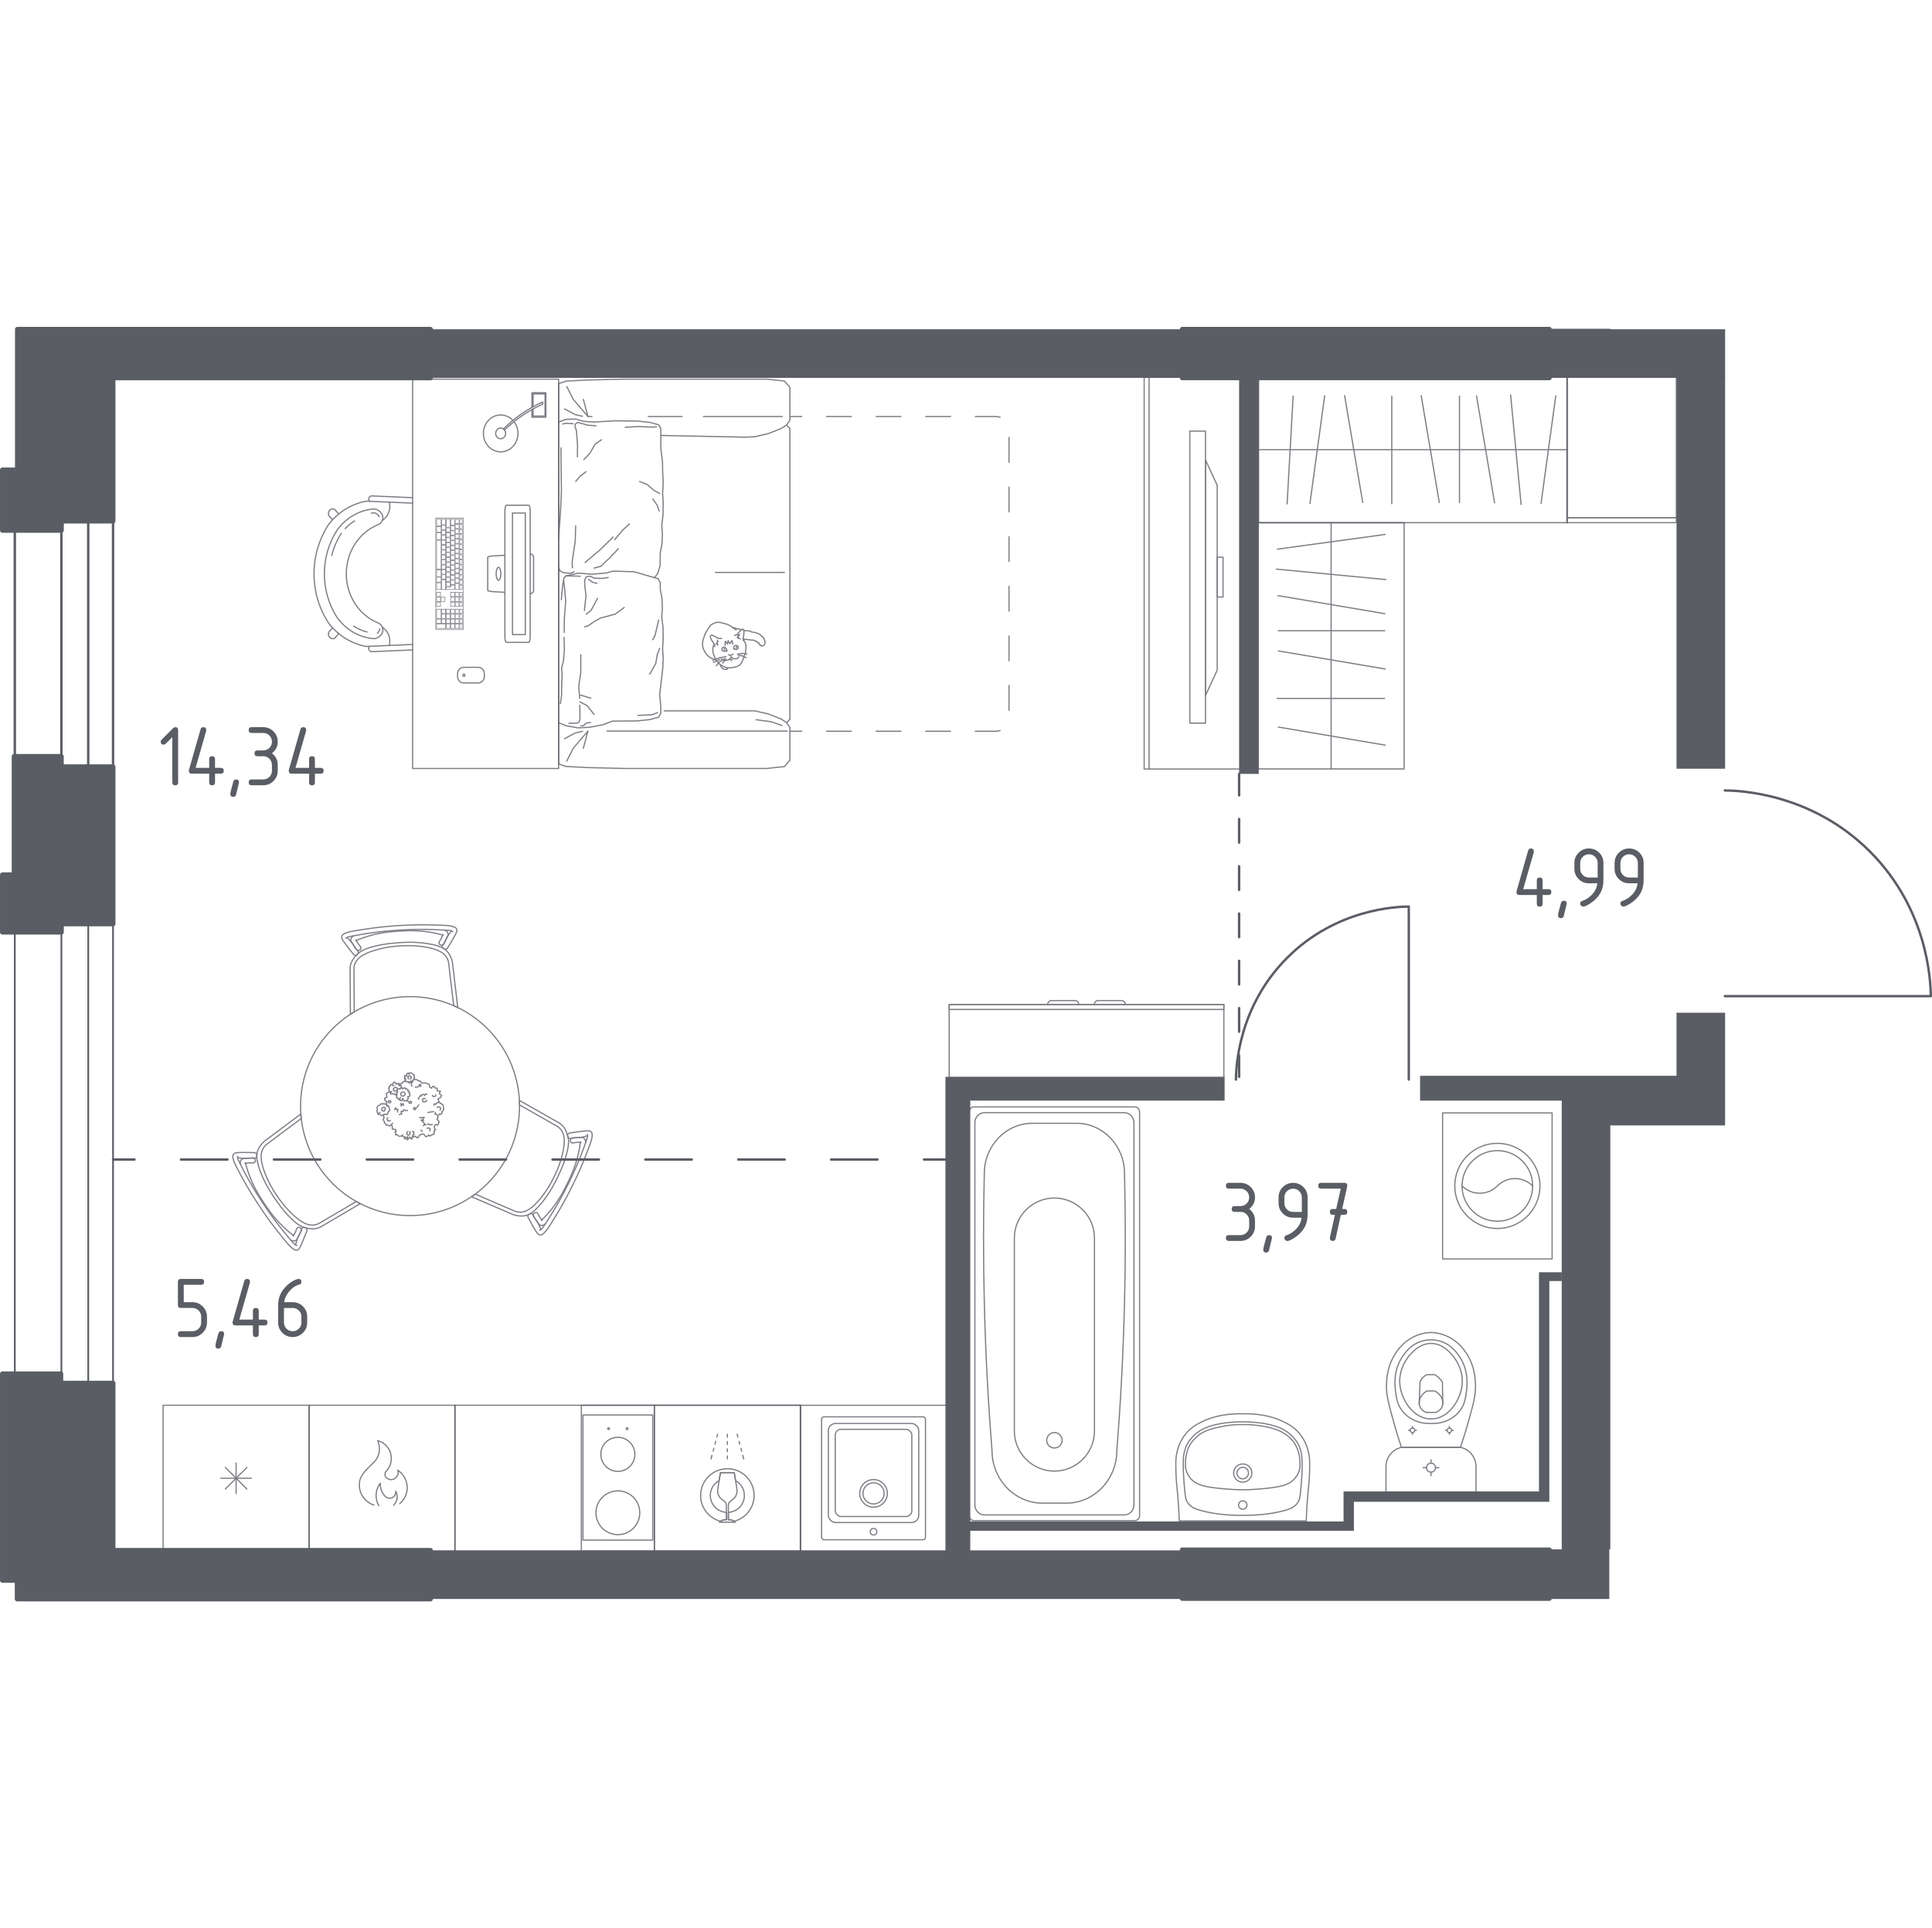 <?xml version="1.0" encoding="UTF-8"?>
<svg xmlns="http://www.w3.org/2000/svg" version="1.1" viewBox="0 0 1001.87 1000">
  <!-- Generator: Adobe Illustrator 29.6.1, SVG Export Plug-In . SVG Version: 2.1.1 Build 9)  -->
  <defs>
    <style>
      .st0 {
        stroke-dasharray: 12.86 12.86 12.86 12.86 12.86 12.86;
      }

      .st0, .st1, .st2, .st3, .st4, .st5, .st6, .st7, .st8, .st9, .st10, .st11, .st12, .st13, .st14 {
        stroke: #5b5d65;
        stroke-linecap: round;
        stroke-linejoin: round;
      }

      .st0, .st2, .st3, .st4, .st5, .st6, .st7, .st8, .st9, .st10, .st11, .st12, .st13, .st14 {
        fill: none;
      }

      .st0, .st9, .st13, .st14 {
        stroke-width: .62px;
      }

      .st1 {
        stroke-width: 2.49px;
      }

      .st1, .st15 {
        fill: #5b5d65;
      }

      .st2 {
        stroke-dasharray: 24.08 24.08 24.08 24.08 24.08 24.08;
      }

      .st2, .st3, .st4, .st7, .st12 {
        stroke-width: 1.25px;
      }

      .st3 {
        stroke-dasharray: 12.26 12.26 12.26 12.26 12.26 12.26;
      }

      .st4 {
        stroke-dasharray: 12.26 12.26 12.26 12.26;
      }

      .st16, .st13 {
        opacity: .8;
      }

      .st5 {
        stroke-width: .9px;
      }

      .st6 {
        stroke-width: 1.25px;
      }

      .st8 {
        stroke-width: 1.25px;
      }

      .st10 {
        stroke-width: .63px;
      }

      .st11 {
        stroke-width: .31px;
      }

      .st12 {
        stroke-dasharray: 24.08 24.08 24.08 24.08;
      }

      .st14 {
        stroke-dasharray: 12.86 12.86 12.86 12.86;
      }
    </style>
  </defs>
  <g id="_Мебель" data-name="Мебель">
    <g class="st16">
      <rect class="st9" x="812.5" y="268.54" width="56.79" height="2.52" transform="translate(1681.8 539.6) rotate(180)"/>
      <rect class="st9" x="812.5" y="195.34" width="56.79" height="73.2" transform="translate(1681.79 463.87) rotate(180)"/>
    </g>
    <g class="st16">
      <line class="st9" x1="812.83" y1="233.2" x2="652.66" y2="233.2"/>
      <g>
        <line class="st9" x1="706.66" y1="260.6" x2="697.28" y2="205.16"/>
        <line class="st9" x1="679.3" y1="261.04" x2="686.93" y2="205.24"/>
        <line class="st9" x1="670.58" y1="205.44" x2="667.45" y2="261.34"/>
        <line class="st9" x1="756.84" y1="205.44" x2="756.84" y2="260.64"/>
        <line class="st9" x1="746.36" y1="260.6" x2="736.98" y2="205.16"/>
        <line class="st9" x1="721.73" y1="261.22" x2="721.73" y2="205.44"/>
        <line class="st9" x1="799.14" y1="261.05" x2="806.77" y2="205.24"/>
        <line class="st9" x1="775.05" y1="260.76" x2="765.67" y2="205.32"/>
        <line class="st9" x1="783.35" y1="204.8" x2="788.79" y2="261.6"/>
      </g>
      <rect class="st10" x="652.66" y="195.34" width="160.17" height="75.72"/>
    </g>
    <g class="st16">
      <line class="st9" x1="690.28" y1="271.1" x2="690.28" y2="398.78"/>
      <g>
        <line class="st9" x1="662.88" y1="377.06" x2="718.32" y2="386.44"/>
        <line class="st9" x1="718.04" y1="327.1" x2="662.85" y2="327.1"/>
        <line class="st9" x1="662.88" y1="337.57" x2="718.32" y2="346.95"/>
        <line class="st9" x1="662.26" y1="362.2" x2="718.04" y2="362.2"/>
        <line class="st9" x1="662.44" y1="284.79" x2="718.24" y2="277.17"/>
        <line class="st9" x1="662.72" y1="308.89" x2="718.16" y2="318.27"/>
        <line class="st9" x1="718.68" y1="300.58" x2="661.89" y2="295.15"/>
      </g>
      <rect class="st10" x="652.42" y="271.1" width="75.72" height="127.67"/>
    </g>
    <g class="st16">
      <rect class="st9" x="84.58" y="728.76" width="75.72" height="75.72"/>
      <g>
        <line class="st9" x1="128.03" y1="761.03" x2="116.86" y2="772.21"/>
        <line class="st9" x1="128.03" y1="772.21" x2="116.86" y2="761.03"/>
        <line class="st9" x1="130.35" y1="766.62" x2="114.54" y2="766.62"/>
        <line class="st9" x1="122.44" y1="774.52" x2="122.44" y2="758.71"/>
      </g>
    </g>
    <rect class="st13" x="235.85" y="728.76" width="179.2" height="75.72"/>
    <g class="st16">
      <rect class="st9" x="339.33" y="728.76" width="75.72" height="75.72"/>
      <line class="st9" x1="382.25" y1="743.81" x2="382.64" y2="745.28"/>
      <line class="st9" x1="383.23" y1="747.47" x2="383.62" y2="748.93"/>
      <line class="st9" x1="384.21" y1="751.12" x2="384.6" y2="752.58"/>
      <line class="st9" x1="385.18" y1="754.77" x2="385.27" y2="755.11"/>
      <line class="st9" x1="385.27" y1="755.11" x2="385.67" y2="756.57"/>
      <line class="st9" x1="377.19" y1="743.81" x2="377.19" y2="745.33"/>
      <line class="st9" x1="377.19" y1="747.6" x2="377.19" y2="749.11"/>
      <line class="st9" x1="377.19" y1="751.38" x2="377.19" y2="752.89"/>
      <line class="st9" x1="377.19" y1="755.06" x2="377.19" y2="756.57"/>
      <line class="st9" x1="372.13" y1="743.81" x2="371.74" y2="745.28"/>
      <line class="st9" x1="371.15" y1="747.47" x2="370.76" y2="748.93"/>
      <line class="st9" x1="370.17" y1="751.12" x2="369.78" y2="752.58"/>
      <line class="st9" x1="369.19" y1="754.77" x2="369.11" y2="755.11"/>
      <line class="st9" x1="369.11" y1="755.11" x2="368.71" y2="756.57"/>
      <path class="st9" d="M376.66,788.15v-7.33s0-.06,0-.09c0-1.08-.58-2.08-1.53-2.6-1.85-1-2.99-2.94-2.99-5.04,0-.37.03-.73.1-1.09l1.37-8.28h7.15s1.37,8.28,1.37,8.28c.07.36.1.73.1,1.09,0,2.1-1.15,4.04-2.99,5.04-.94.52-1.53,1.52-1.53,2.6,0,.03,0,.06,0,.09v7.33c.14-.01.28-.02.42-.02,1.18,0,2.3.46,3.14,1.29h-8.23c.85-.83,1.98-1.3,3.17-1.3.15,0,.3,0,.45.03Z"/>
      <path class="st9" d="M363.32,775.55c0-7.66,6.21-13.87,13.87-13.87s13.87,6.21,13.87,13.87c0,6.45-4.41,11.85-10.37,13.4-.75-.53-1.63-.82-2.56-.82-.14,0-.28,0-.42.02v-3.83c4.62-.28,8.3-4.08,8.3-8.78,0-3.32-1.86-6.18-4.57-7.69l-.69-4.15h-7.15s-.69,4.15-.69,4.15c-2.71,1.51-4.57,4.36-4.57,7.69,0,4.69,3.68,8.5,8.3,8.78v3.83c-.15-.02-.3-.03-.45-.03-.93,0-1.82.29-2.57.82-5.94-1.57-10.32-6.96-10.32-13.39Z"/>
    </g>
    <g class="st16">
      <path class="st9" d="M207.24,779.84c2.48-2.05,3.92-5.12,3.92-8.33,0-3.67-1.85-7.07-4.92-9.07.18.41.25.87.25,1.32,0,1.7-1.64,3.54-3.58,3.58-1.44.03-2.88-.94-3.2-1.99-.1-.33-.1-.69-.1-.71.01-.85.46-1.5.69-1.74,1.69-1.78,2.63-4.12,2.63-6.58,0-4.32-2.91-8.1-7.11-9.21.62,1.34.94,2.77.94,4.23,0,2.37-.84,4.66-2.37,6.46-.52.61-.58.6-1.88,1.88-3.24,3.2-5.27,5.25-5.95,8.22-.04.17-.23,1.12-.23,2.22,0,4.76,3.09,8.99,7.62,10.44"/>
      <path class="st9" d="M204.11,780.61c1.18-1.13,1.84-2.7,1.84-4.32,0-1.03-.27-2.05-.78-2.96h0c.02.16.04.33.04.49,0,1.75-1.41,3.18-3.16,3.18-.86,0-1.68-.34-2.27-.96h0c-1.65-1.68-2.57-3.93-2.57-6.29,0-.19,0-.38.01-.55h0c-1.41,1.83-2.18,4.08-2.18,6.4,0,1.85.49,3.68,1.42,5.28"/>
      <rect class="st9" x="160.26" y="728.76" width="75.72" height="75.72"/>
    </g>
    <g class="st16">
      <path class="st9" d="M583.59,520.98h0c0-1.15-.88-2.08-1.96-2.08h-12.21c-1.08,0-1.96.94-1.96,2.08"/>
      <path class="st9" d="M559.41,520.98h0c0-1.15-.88-2.08-1.96-2.08h-12.21c-1.08,0-1.96.94-1.96,2.08"/>
      <rect class="st9" x="492.21" y="520.98" width="142.44" height="37.86"/>
      <rect class="st9" x="492.21" y="520.98" width="142.44" height="2.53"/>
    </g>
    <g class="st16">
      <rect class="st9" x="748.08" y="577.16" width="56.79" height="75.72"/>
      <path class="st9" d="M798.57,615.02c0-12.2-9.89-22.09-22.09-22.09s-22.09,9.89-22.09,22.09,9.89,22.08,22.09,22.08,22.09-9.88,22.09-22.08"/>
      <path class="st9" d="M794.78,615.02c0-10.11-8.19-18.3-18.3-18.3s-18.3,8.19-18.3,18.3,8.19,18.3,18.3,18.3,18.3-8.19,18.3-18.3"/>
      <path class="st9" d="M794.78,615.02c-5.06-5.06-13.24-5.06-18.3,0h0c-5.06,5.06-13.24,5.06-18.3,0"/>
    </g>
    <g class="st16">
      <path class="st9" d="M229.65,484.62c-.49,1.6-1.08,2.62-1.57,3.28-.17.23-.5.66-.43,1.17.06.46.45.98,1.05,1.1.57.11,1.17-.17,1.45-.7.71-1.46,1.41-2.92,2.12-4.37.06-.17.14-.45.1-.8-.04-.38-.2-.64-.3-.8-.18-.28-.37-.45-.54-.6-.35-.3-.65-.43-.72-.46-.09-.04-.17-.07-.22-.08"/>
      <path class="st9" d="M183.43,485.3c-.05.02-.13.06-.21.11-.07.04-.35.21-.66.55-.15.17-.32.36-.46.66-.08.17-.2.45-.2.83,0,.35.12.62.2.78.88,1.36,1.77,2.72,2.65,4.08.35.49.97.7,1.53.52.58-.19.9-.76.91-1.23,0-.52-.38-.9-.57-1.11-.56-.6-1.28-1.53-1.96-3.06"/>
      <path class="st9" d="M234.17,482.79c-1.78,2.24-2.49,3.45-2.78,4.15-.25.61-.56,1.19-.83,1.79-.15.33-.27.59-.51.92-.27.37-.41.43-.53.68-.12.24-.21.63-.03,1.26.17.08.42.21.7.4.28.19.34.26.46.3.23.1.63.07,1.32-.47,2.56-4.11,4.31-7.24,4.76-8.36.17-.42.3-.94.12-1.47-.19-.55-.63-.86-.8-.98-1.77-1.23-7.69-1.23-10.86-1.3-1.48-.03-2.19-.1-4.22-.1-1.42,0-2.84,0-4.27,0-1.73.02-3.18.06-4.29.11-1.71.06-3.06.14-4.29.21-1.1.06-2.02.12-2.67.17l-4.29.32c-1.51.13-2.93.28-4.27.43-.91.1-2.4.28-4.23.53-2.01.28-2.72.41-4.18.63-3.3.49-9.02,1.19-10.61,2.64-.16.15-.58.52-.68,1.11-.1.56.13,1.06.32,1.4.59,1.04,2.81,4.05,5.98,7.99.81.38,1.21.32,1.42.17.11-.08.16-.17.49-.51.19-.2.36-.35.47-.45,0-.22-.02-.73-.35-1.24-.21-.33-.46-.53-.62-.65-.12-.16-.32-.42-.54-.74-.64-.91-1.04-1.63-1.13-1.78-.38-.66-1.23-1.77-3.28-3.77"/>
      <path class="st9" d="M229.85,484.95c-4.72-1.31-8.78-1.87-11.8-2.11-4.47-.36-7.88-.15-11.09.05-3.21.2-6.62.41-11.01,1.33-2.97.62-6.93,1.67-11.45,3.57"/>
      <polyline class="st9" points="179.4 486.67 179.7 486.34 179.93 486.19 180.39 485.98 180.98 485.77 184.86 485.04 188.91 484.33 193.02 483.72 197.18 483.2 201.38 482.78 205.61 482.46 208.25 482.29 212.49 482.08 216.7 481.98 220.9 481.98 225.05 482.07 229.16 482.27 233.1 482.51 233.71 482.64 234.19 482.79 234.44 482.92 234.78 483.21"/>
      <path class="st9" d="M183.7,524.74l-.16-22.28c0-.68.11-1.77.63-2.96,0,0,.61-1.37,1.85-2.54,4.58-4.3,16.01-5.87,16.01-5.87,3.85-.53,7.48-.72,10.85-.68,0,0,11.54.13,16.62,3.83,1.38,1,2.15,2.29,2.15,2.29.67,1.12.9,2.18,1,2.86l2.61,22.13,2.12.97-2.75-23.31c-.27-1.48-.75-2.62-1.14-3.36-.46-.89-1.22-2.34-2.84-3.52,0,0-.53-.39-1.16-.71-5.93-3.01-16.72-2.94-16.72-2.94-4.74.03-8.27.4-10.85.68,0,0-11.97,1.29-16.05,5.03-.48.44-.97.96-.97.96-.91.98-1.97,2.11-2.65,3.7-.3.7-.69,1.88-.71,3.48l.17,23.47,1.98-1.22Z"/>
      <path class="st9" d="M127.06,603.37c1.63-.37,2.81-.37,3.62-.28.29.03.82.1,1.23-.21.37-.29.63-.88.43-1.46-.19-.55-.73-.93-1.33-.9-1.62.12-3.23.23-4.85.35-.17.03-.46.11-.74.31-.31.23-.45.49-.54.66-.16.29-.21.54-.25.77-.09.45-.05.78-.04.86.01.1.03.18.04.23"/>
      <path class="st9" d="M150.77,643.06s.12.08.2.13c.07.04.36.2.8.29.22.05.47.1.8.07.18-.02.49-.05.81-.24.3-.18.48-.41.58-.56.74-1.44,1.47-2.89,2.21-4.33.25-.55.12-1.19-.32-1.58-.46-.41-1.11-.4-1.52-.17-.45.25-.59.77-.67,1.05-.23.79-.69,1.87-1.67,3.23"/>
      <path class="st9" d="M123.21,600.37c2.83.43,4.23.43,4.99.33.65-.08,1.31-.11,1.97-.17.36-.03.65-.06,1.05-.02.45.05.57.14.85.12.27-.02.65-.13,1.1-.6-.01-.19-.02-.47,0-.81.02-.34.05-.42.04-.55-.03-.25-.25-.58-1.07-.91-4.84-.16-8.43-.12-9.62.06-.45.07-.97.21-1.33.63-.39.44-.43.98-.45,1.18-.18,2.15,2.78,7.28,4.3,10.05.71,1.3,1.01,1.95,2.03,3.71.71,1.23,1.42,2.46,2.13,3.7.88,1.48,1.65,2.73,2.24,3.66.91,1.45,1.66,2.58,2.33,3.61.6.92,1.11,1.68,1.48,2.23l2.42,3.55c.87,1.24,1.71,2.4,2.51,3.49.54.74,1.44,1.94,2.58,3.4,1.24,1.6,1.72,2.15,2.63,3.31,2.07,2.61,5.54,7.21,7.59,7.87.21.07.74.24,1.3.03.54-.2.86-.64,1.05-.97.61-1.03,2.1-4.46,3.93-9.17-.07-.89-.33-1.2-.57-1.32-.12-.06-.23-.06-.69-.18-.27-.07-.48-.14-.63-.18-.19.11-.62.38-.9.92-.18.34-.23.66-.25.86-.08.19-.21.48-.37.84-.47,1.01-.89,1.72-.97,1.86-.38.66-.92,1.95-1.63,4.73"/>
      <path class="st9" d="M127.24,603.03c1.22,4.74,2.77,8.54,4.07,11.28,1.92,4.05,3.81,6.9,5.59,9.58s3.67,5.53,6.66,8.87c2.02,2.26,4.92,5.17,8.81,8.13"/>
      <polyline class="st9" points="153.96 645.87 153.52 645.77 153.28 645.65 152.86 645.35 152.39 644.95 149.82 641.95 147.18 638.8 144.6 635.55 142.06 632.2 139.6 628.78 137.21 625.27 135.75 623.07 133.45 619.51 131.25 615.91 129.15 612.27 127.15 608.63 125.27 604.97 123.51 601.44 123.32 600.84 123.21 600.35 123.19 600.08 123.27 599.64"/>
      <path class="st9" d="M184.78,623.11l-19.22,11.28c-.59.33-1.58.79-2.88.93,0,0-1.49.16-3.12-.33-6.02-1.82-13.09-10.93-13.09-10.93-2.38-3.07-4.36-6.12-6.01-9.06,0,0-5.66-10.05-4.99-16.31.18-1.69.91-3.01.91-3.01.63-1.14,1.44-1.88,1.98-2.29l17.86-13.33-.22-2.32-18.81,14.04c-1.15.97-1.89,1.96-2.35,2.67-.54.84-1.42,2.23-1.63,4.22,0,0-.07.66-.03,1.36.35,6.64,5.81,15.95,5.81,15.95,2.4,4.09,4.48,6.96,6.01,9.06,0,0,7.1,9.72,12.38,11.38.62.2,1.31.36,1.32.36,1.3.3,2.81.65,4.53.45.75-.09,1.97-.34,3.37-1.13l20.24-11.89-2.05-1.11Z"/>
      <polyline class="st9" points="205.34 567.93 204.83 567.33 204.12 567.49 203.74 567.17 202.94 567.38 202.35 567.04 203.08 566.08 201.88 566.24 201.68 565.67 201.91 564.89 201.48 564.31 202.04 563.81 201.97 563.22 202.46 562.94 202.72 562.37 203.38 562.56 204.16 563.22"/>
      <polyline class="st9" points="211.31 575.86 210.39 576 209.84 575.6 209.17 575.61 209.05 576.43 208.08 576.32 207.91 576.8 208.46 577.61 207.83 577.88 207.03 578.07"/>
      <polyline class="st9" points="215.38 574.47 214.79 574.39 214.39 574.94 214.8 575.46 215.41 575.4 215.55 574.81 216.59 573.87 217.09 572.94"/>
      <polyline class="st9" points="208.93 588.5 208.47 589.06 207.21 589.34 206.07 588.71 205.72 588.3 205.13 588.57 205.16 587.61 204.79 586.93 205.42 586.69 205.1 585.72 203.43 585.57 203.42 584.06 202.94 583.33"/>
      <polyline class="st9" points="213.85 586.68 214.69 587.07 214.37 587.67 214.8 588.4 213.87 588.92 214.18 589.69 213.58 589.75 213.5 590.86 212.41 589.65 211.59 590.95 211.04 591.02 211.41 589.48 210.11 590.61 209.7 590.58 210.07 589.54 209.2 589.53 208.47 589.06"/>
      <polyline class="st9" points="211.5 586.86 210.9 587.39 211.05 588.34 211.85 588.73 212.55 588.31 212.75 587.28 212.41 586.92"/>
      <polyline class="st9" points="203.57 582.47 203.04 583.26 202.01 583.95 201.24 583.48 200.32 583.55 200.04 582.8 199.28 582.3 199.38 581.69 198.66 580.73 199.15 579.65 198.84 578.6 199.16 577.96"/>
      <polyline class="st9" points="201.18 579.63 200.81 579.87 200.72 580.59 201.14 581.3 202.06 581.31 202.48 581.03"/>
      <polygon class="st9" points="199.92 574.82 199.22 576.25 198.17 576.03 197.93 575.23 198.45 574.35 199.26 574.22 199.92 574.82"/>
      <polygon class="st9" points="200.69 572.67 200.59 573.75 201.47 573.43 201.56 574.04 201.92 574.6 202.05 575.26 202.07 576.04 201.45 576.37 200.81 578.04 199.63 577.8 199.16 577.96 198.05 578.56 197.17 578.14 195.96 577.76 195.44 576.1 195.71 575.22 195.48 574.36 196.06 573.48 197.16 572.95 197.7 572.3 198.45 572.6 199.01 572.31 200.06 572.74 200.69 572.67"/>
      <line class="st9" x1="195.96" y1="577.76" x2="197.09" y2="576.87"/>
      <polygon class="st9" points="208.89 568.49 208.27 568.3 207.76 567.6 207.83 566.87 208.44 566.43 209.31 566.35 209.91 566.66 210.17 567.54 209.77 568.09 208.89 568.49"/>
      <polyline class="st9" points="207.4 569.69 207.29 570.71 207.78 570.65 208.37 570.91 208.87 569.57 209.09 570.25 209.63 570.98 210.52 570.86 211.09 570.68 211.26 570.06 211.79 569.79 211.41 568.77 211.93 568.77 212.62 568.17 212.5 567.25 211.99 566.87 212.43 566.44 212.04 565.94 211.46 565.89 211.61 565.1 211.01 564.73 210.44 564.91 210.34 564.27 209.94 564.39 209.64 564.14 208.88 564.69 208.41 564.08 207.82 564.37 207.44 564.75 206.87 564.58 205.89 565.13 206.2 566.42 205.55 566.72 205.99 567.63 205.34 567.93 205.75 568.43 205.62 569.22 206.33 569.41 206.46 570.1 207.4 569.69 207.74 569.12"/>
      <polyline class="st9" points="211.08 571 212.21 571.34 212.83 571.09 213.44 571.52 213.16 572.12 212.17 572.12 212.21 571.34"/>
      <polygon class="st9" points="201.62 570.72 201.3 571.64 201.93 571.98 202.63 571.62 202.57 571.04 201.62 570.72"/>
      <polyline class="st9" points="206.18 564.97 206.04 564.36 205.17 563.86 204.25 564.26 203.89 565.09 204.38 565.75 205.08 565.81 206 565.59"/>
      <polyline class="st9" points="200.06 572.74 200.65 571.32 199.6 570.69 199.42 569.59 200.65 569.09 200.35 567.16 201.88 566.24"/>
      <polyline class="st9" points="203.38 562.56 204.13 561.29 204.97 561.28 205.37 562.34 206.14 561.83 206.98 561.95 206.71 562.93 208.13 562.97 208.12 563.47 207.82 564.37"/>
      <polyline class="st9" points="206.14 576.65 206.31 575.26 205.52 575.48 205.21 574.49 204.56 575.49"/>
      <polyline class="st9" points="207.87 572.19 208.04 573.56 208.45 572.74 209.32 573.19 208.96 572.16"/>
      <line class="st9" x1="213.55" y1="563.34" x2="213.01" y2="560.61"/>
      <polygon class="st9" points="213.72 561.36 214.08 561.09 213.87 560.39 214.6 560.01 214.56 559.34 215.03 558.85 214.67 558.37 214.77 557.36 214.34 557.14 213.72 556.88 213.25 556.31 212.4 556.43 212.14 557.2 211.63 556.46 211.14 556.71 210.84 557.43 211.1 558.02 210.23 557.73 209.65 558.04 210.07 558.59 209.75 558.93 210.09 559.24 209.75 559.65 210.44 559.85 209.98 560.61 210.31 560.95 210.83 560.75 211.32 561.18 211.81 561.27 211.98 560.82 212.27 561.6 212.67 561.5 213.01 560.61 213.72 561.36"/>
      <polyline class="st9" points="212.82 559.63 213.39 558.96 213.02 558.12 212.26 557.97 211.72 558.22 211.5 558.99 211.99 559.49"/>
      <polyline class="st9" points="209.98 560.61 208.85 561.11 208.67 561.8 207.59 562.02 207.37 562.95"/>
      <polyline class="st9" points="217.4 563.15 217.36 562.52 217.98 562.38 218.35 562.77 218.15 563.44 217.4 563.15 216.76 563.7 215.36 563.83"/>
      <polyline class="st9" points="224.19 583.11 222.91 583.39 222.37 582.88 221.59 583.06"/>
      <polyline class="st9" points="219.55 583.85 219.77 583.38 220.82 583.4 218.28 580.79 219.69 581.06 219.2 580.07 220.07 579.53 217.55 579.63"/>
      <polyline class="st9" points="222.85 586.5 223.12 585.39 222.21 584.9 221.38 585.12"/>
      <polyline class="st9" points="226.67 574.33 227.37 573.94 228.08 574.15 228.59 574.85 228.18 575.69"/>
      <polyline class="st9" points="226.68 578.25 226.28 577.81 225.58 577.85 225.7 576.89"/>
      <polyline class="st9" points="214.6 560.01 215.23 559.8 216.43 560.04 217 560.6 217.72 560.49 218.71 561.71 220.64 561.59 222.56 562.36 222.87 563.85 223.72 564.35 224.27 563.48 225.15 563.39 225.38 564.17 226.69 564.36 226.66 565.67 228.38 565.89 227.75 567.08 229.06 568.14 228.29 569.33 227.12 569.9 227.38 570.49 227.72 571.62"/>
      <polyline class="st9" points="225.08 573.23 225.06 572.53 226.27 572.55 226.73 571.74 227.72 571.62 228.19 572.2 228.53 572.06 228.95 572.65 229.57 572.75 229.94 573.69 229.96 574.47 230.1 575.25 229.77 575.97 229.13 576.53 229.18 577.34 228.67 577.95 227.93 577.68 227.45 578.38 226.91 579.05 227.18 579.67 226.56 580.41 227.74 581.72 227.12 583.45 225.71 583.2 225.2 584.42 225.42 585.41 225.86 585.72 225.07 586.48 225.39 586.96 224.97 587.53 225.13 588.15 223.82 588.61 223.06 589.16 222.23 588.54 221.93 589.19 220.69 589.48 220.05 588.51 219.69 588.16 218.85 588.13 217.47 588.76 216.64 590.19 215.32 589.27 214.18 589.69"/>
      <polyline class="st9" points="220.57 569.71 219.67 569.62 218.99 570.36 219.42 571.38 220.34 571.46 221.07 571.06 221.2 570.54"/>
      <polyline class="st9" points="217.16 570.16 216.88 569.6 217.45 569.05 217.82 568.3 218.53 568.41 218.47 567.85 219.51 567.5 220.23 568.13 220.59 567.31 221.33 567.55"/>
      <polyline class="st9" points="225.97 567.75 225.86 568.51 224.74 568.75 224.24 568.07"/>
      <line class="st9" x1="224.82" y1="576.46" x2="221.84" y2="576.95"/>
      <line class="st9" x1="219.02" y1="586.77" x2="218.31" y2="586.03"/>
      <circle class="st9" cx="212.64" cy="573.63" r="56.78" transform="translate(-343.34 318.37) rotate(-45)"/>
      <path class="st9" d="M281.19,632.86c-1.14-1.23-1.72-2.25-2.05-3-.12-.26-.32-.76-.8-.96-.43-.18-1.08-.1-1.48.36-.39.44-.44,1.1-.12,1.61.91,1.34,1.82,2.68,2.73,4.02.11.13.32.34.64.48.35.15.66.15.84.14.33-.01.57-.09.79-.17.43-.15.7-.35.76-.39.08-.06.14-.11.18-.15"/>
      <path class="st9" d="M303.71,592.49c0-.06.01-.14,0-.24,0-.08,0-.41-.15-.84-.07-.22-.15-.46-.34-.73-.11-.15-.29-.4-.62-.58-.31-.17-.6-.21-.77-.22-1.62.09-3.24.17-4.86.26-.6.05-1.09.49-1.21,1.06-.12.6.21,1.16.61,1.4.45.26.97.12,1.25.06.8-.19,1.97-.34,3.63-.17"/>
      <path class="st9" d="M280.52,637.69c-1.04-2.66-1.74-3.88-2.21-4.49-.4-.52-.75-1.08-1.13-1.62-.21-.29-.38-.53-.54-.9-.19-.42-.17-.57-.32-.79-.15-.23-.44-.5-1.08-.65-.16.1-.39.25-.7.41-.3.15-.39.17-.49.24-.2.16-.38.51-.25,1.38,2.28,4.27,4.11,7.36,4.86,8.3.28.35.67.73,1.21.84.57.12,1.06-.12,1.24-.2,1.95-.92,4.91-6.04,6.55-8.75.77-1.26,1.18-1.84,2.2-3.61.71-1.23,1.42-2.46,2.13-3.7.85-1.5,1.54-2.79,2.05-3.77.8-1.51,1.41-2.73,1.96-3.83.49-.98.9-1.81,1.19-2.4l1.86-3.87c.64-1.37,1.23-2.68,1.77-3.91.37-.84.96-2.21,1.66-3.93.76-1.88,1.01-2.56,1.55-3.93,1.23-3.1,3.47-8.41,3.02-10.51-.05-.21-.17-.76-.62-1.15-.44-.37-.98-.42-1.37-.42-1.2-.01-4.91.41-9.91,1.18-.73.51-.88.89-.86,1.15.01.14.06.22.19.68.07.27.12.49.16.64.19.11.64.34,1.24.32.39-.02.69-.13.87-.22.21-.03.52-.06.91-.1,1.11-.1,1.93-.09,2.1-.09.76,0,2.15-.18,4.91-.95"/>
      <path class="st9" d="M280.8,632.88c3.5-3.43,6.01-6.67,7.73-9.17,2.55-3.69,4.07-6.75,5.5-9.63,1.43-2.88,2.95-5.94,4.35-10.2.95-2.88,2.02-6.84,2.64-11.7"/>
      <polyline class="st9" points="304.54 588.32 304.68 588.75 304.69 589.02 304.64 589.53 304.53 590.14 303.23 593.87 301.81 597.72 300.29 601.59 298.66 605.46 296.92 609.3 295.08 613.13 293.91 615.49 291.97 619.27 289.95 622.97 287.85 626.61 285.69 630.16 283.47 633.61 281.29 636.91 280.87 637.37 280.5 637.71 280.27 637.86 279.85 638.01"/>
      <path class="st9" d="M269.42,573.01l19.38,11c.59.35,1.48.98,2.25,2.03,0,0,.89,1.21,1.27,2.87,1.44,6.12-2.92,16.8-2.92,16.8-1.47,3.6-3.12,6.84-4.84,9.74,0,0-5.88,9.93-11.62,12.48-1.56.69-3.06.72-3.06.72-1.3.02-2.34-.31-2.97-.57l-20.47-8.8-1.9,1.35,21.56,9.27c1.42.51,2.64.66,3.48.7,1,.05,2.64.11,4.47-.7,0,0,.6-.27,1.19-.65,5.57-3.63,10.91-13.01,10.91-13.01,2.34-4.12,3.79-7.37,4.84-9.74,0,0,4.87-11.01,3.66-16.42-.14-.64-.35-1.32-.35-1.32-.39-1.28-.84-2.76-1.88-4.15-.46-.61-1.28-1.54-2.66-2.35l-20.41-11.58.07,2.33Z"/>
    </g>
    <g class="st16">
      <path class="st9" d="M251.17,350.8v-1.35c0-1.86-1.41-3.37-3.16-3.37h-7.57c-1.74,0-3.16,1.51-3.16,3.37v1.35c0,1.86,1.41,3.37,3.16,3.37h7.57c1.74,0,3.16-1.51,3.16-3.37Z"/>
      <ellipse class="st9" cx="240.58" cy="350.18" rx=".54" ry=".58"/>
      <path class="st9" d="M274.94,287.32c.06,0,.11,0,.16,0,.88,0,1.6.77,1.6,1.71h0v17.1c-.02.95-.75,1.71-1.64,1.71-.04,0-.08,0-.13,0"/>
      <polyline class="st9" points="261.81 307.18 256.1 306.86 255.23 306.79 254.41 306.69 254.41 306.69 253.72 306.56 253.72 306.56 253.22 306.42 253.22 306.42 252.95 306.28 252.95 306.28 252.92 306.15 252.92 288.99 252.95 288.86 252.95 288.86 253.22 288.72 253.72 288.58 254.41 288.45 255.23 288.35 256.1 288.28 261.81 287.96"/>
      <rect class="st9" x="265.75" y="266.05" width="6.66" height="63.05"/>
      <path class="st9" d="M258.5,300.97c.66,0,1.2-1.52,1.2-3.39s-.54-3.39-1.2-3.39-1.2,1.52-1.2,3.39.54,3.39,1.2,3.39"/>
      <path class="st9" d="M274.59,332.74c.23-.88.35-1.78.35-2.69,0-.11,0-.22,0-.33v-64.4c0-.98-.11-1.96-.34-2.91-.05-.19-.19-.34-.37-.4h-11.71c-.18.06-.32.22-.36.41-.23.87-.35,1.78-.35,2.68,0,.11,0,.22,0,.33v64.29c0,.11,0,.22,0,.33,0,.91.12,1.81.35,2.68.04.19.18.35.36.4h11.71c.18-.05.32-.2.37-.39Z"/>
      <rect class="st11" x="225.96" y="268.63" width="14.39" height="57.89"/>
      <rect class="st11" x="233.72" y="269.3" width="2.02" height="3.09"/>
      <rect class="st11" x="231.38" y="269.3" width="2.02" height="4.11"/>
      <polygon class="st11" points="235.74 303.48 233.72 303.48 233.72 304.5 231.38 304.5 231.38 305.71 235.74 305.71 235.74 303.48"/>
      <rect class="st11" x="229.05" y="269.3" width="2.02" height="2.83"/>
      <rect class="st11" x="229.05" y="300.66" width="2.02" height="5.05"/>
      <rect class="st11" x="226.4" y="269.3" width="2.34" height="3.48"/>
      <rect class="st11" x="226.4" y="273.11" width="2.34" height="2.89"/>
      <rect class="st11" x="226.4" y="276.34" width="2.34" height="3.47"/>
      <rect class="st11" x="226.4" y="280.15" width="2.34" height="15.04"/>
      <rect class="st11" x="226.4" y="295.53" width="2.34" height="3.47"/>
      <rect class="st11" x="226.4" y="299.34" width="2.34" height="2.55"/>
      <rect class="st11" x="226.4" y="302.23" width="2.34" height="3.48"/>
      <rect class="st11" x="226.4" y="307.14" width="2.01" height="2.23"/>
      <rect class="st11" x="226.4" y="309.7" width="2.01" height="2.23"/>
      <rect class="st11" x="226.4" y="312.27" width="2.01" height="2.23"/>
      <rect class="st11" x="228.73" y="309.7" width="2.02" height="2.23"/>
      <rect class="st11" x="226.4" y="315.93" width="2.34" height="4.79"/>
      <rect class="st11" x="226.4" y="321.05" width="2.34" height="2.23"/>
      <rect class="st11" x="226.4" y="323.62" width="4.67" height="2.23"/>
      <rect class="st11" x="231.38" y="323.62" width="2.02" height="2.23"/>
      <rect class="st11" x="233.72" y="323.62" width="2.02" height="2.23"/>
      <rect class="st11" x="236.05" y="323.62" width="2.02" height="2.23"/>
      <rect class="st11" x="229.05" y="315.93" width="2.01" height="2.23"/>
      <rect class="st11" x="229.05" y="318.49" width="2.01" height="2.23"/>
      <rect class="st11" x="229.05" y="321.05" width="2.01" height="2.23"/>
      <rect class="st11" x="231.38" y="315.93" width="2.02" height="2.23"/>
      <rect class="st11" x="231.38" y="318.49" width="2.02" height="2.23"/>
      <rect class="st11" x="231.38" y="321.05" width="2.02" height="2.23"/>
      <rect class="st11" x="233.72" y="315.93" width="2.02" height="2.23"/>
      <rect class="st11" x="233.72" y="312.27" width="2.02" height="2.23"/>
      <rect class="st11" x="233.72" y="309.7" width="2.02" height="2.23"/>
      <rect class="st11" x="233.72" y="307.14" width="2.02" height="2.23"/>
      <rect class="st11" x="236.05" y="312.27" width="2.01" height="2.23"/>
      <rect class="st11" x="236.05" y="309.7" width="2.01" height="2.23"/>
      <rect class="st11" x="236.05" y="307.14" width="2.01" height="2.23"/>
      <rect class="st11" x="236.05" y="294.93" width="2.01" height="2.23"/>
      <rect class="st11" x="236.05" y="292.37" width="2.01" height="2.23"/>
      <rect class="st11" x="236.05" y="289.8" width="2.01" height="2.23"/>
      <rect class="st11" x="236.05" y="302.62" width="2.01" height="3.09"/>
      <rect class="st11" x="236.05" y="300.06" width="2.01" height="2.23"/>
      <rect class="st11" x="236.05" y="297.49" width="2.01" height="2.23"/>
      <rect class="st11" x="236.05" y="282.11" width="2.01" height="2.23"/>
      <rect class="st11" x="236.05" y="279.55" width="2.01" height="2.23"/>
      <rect class="st11" x="236.05" y="276.99" width="2.01" height="2.23"/>
      <rect class="st11" x="236.05" y="274.43" width="2.01" height="2.23"/>
      <rect class="st11" x="236.05" y="271.86" width="2.01" height="2.23"/>
      <rect class="st11" x="236.05" y="269.3" width="2.01" height="2.23"/>
      <rect class="st11" x="236.05" y="287.24" width="2.01" height="2.23"/>
      <rect class="st11" x="236.05" y="284.68" width="2.01" height="2.23"/>
      <rect class="st11" x="233.72" y="295.79" width="2.01" height="2.23"/>
      <rect class="st11" x="233.72" y="293.23" width="2.01" height="2.23"/>
      <rect class="st11" x="233.72" y="290.67" width="2.01" height="2.23"/>
      <rect class="st11" x="233.72" y="300.92" width="2.01" height="2.23"/>
      <rect class="st11" x="233.72" y="298.36" width="2.01" height="2.23"/>
      <rect class="st11" x="233.72" y="282.98" width="2.01" height="2.23"/>
      <rect class="st11" x="233.72" y="280.41" width="2.01" height="2.23"/>
      <rect class="st11" x="233.72" y="277.85" width="2.01" height="2.23"/>
      <rect class="st11" x="233.72" y="275.29" width="2.01" height="2.23"/>
      <rect class="st11" x="233.72" y="272.72" width="2.01" height="2.23"/>
      <rect class="st11" x="233.72" y="288.1" width="2.01" height="2.23"/>
      <rect class="st11" x="233.72" y="285.54" width="2.01" height="2.23"/>
      <rect class="st11" x="231.38" y="296.81" width="2.01" height="2.23"/>
      <rect class="st11" x="231.38" y="294.25" width="2.01" height="2.23"/>
      <rect class="st11" x="231.38" y="291.69" width="2.01" height="2.23"/>
      <rect class="st11" x="231.38" y="301.94" width="2.01" height="2.23"/>
      <rect class="st11" x="231.38" y="299.38" width="2.01" height="2.23"/>
      <rect class="st11" x="231.38" y="284" width="2.01" height="2.23"/>
      <rect class="st11" x="231.38" y="281.43" width="2.01" height="2.23"/>
      <rect class="st11" x="231.38" y="278.87" width="2.01" height="2.23"/>
      <rect class="st11" x="231.38" y="276.31" width="2.01" height="2.23"/>
      <rect class="st11" x="231.38" y="273.75" width="2.01" height="2.23"/>
      <rect class="st11" x="231.38" y="289.12" width="2.01" height="2.23"/>
      <rect class="st11" x="231.38" y="286.56" width="2.01" height="2.23"/>
      <rect class="st11" x="229.05" y="295.53" width="2.01" height="2.23"/>
      <rect class="st11" x="229.05" y="292.97" width="2.01" height="2.23"/>
      <rect class="st11" x="229.05" y="290.4" width="2.01" height="2.23"/>
      <rect class="st11" x="229.05" y="298.09" width="2.01" height="2.23"/>
      <rect class="st11" x="229.05" y="282.72" width="2.01" height="2.23"/>
      <rect class="st11" x="229.05" y="280.15" width="2.01" height="2.23"/>
      <rect class="st11" x="229.05" y="277.59" width="2.01" height="2.23"/>
      <rect class="st11" x="229.05" y="275.03" width="2.01" height="2.23"/>
      <rect class="st11" x="229.05" y="272.46" width="2.01" height="2.23"/>
      <rect class="st11" x="229.05" y="287.84" width="2.01" height="2.23"/>
      <rect class="st11" x="229.05" y="285.28" width="2.01" height="2.23"/>
      <rect class="st11" x="238.39" y="312.27" width="1.32" height="2.23"/>
      <rect class="st11" x="238.39" y="309.7" width="1.32" height="2.23"/>
      <rect class="st11" x="238.39" y="307.14" width="1.32" height="2.23"/>
      <rect class="st11" x="238.39" y="303.43" width="1.32" height="2.28"/>
      <rect class="st11" x="238.39" y="300.8" width="1.32" height="2.28"/>
      <rect class="st11" x="238.39" y="298.17" width="1.32" height="2.28"/>
      <rect class="st11" x="238.39" y="295.57" width="1.32" height="2.28"/>
      <rect class="st11" x="238.39" y="292.94" width="1.32" height="2.28"/>
      <rect class="st11" x="238.39" y="290.31" width="1.32" height="2.28"/>
      <rect class="st11" x="238.39" y="287.67" width="1.32" height="2.28"/>
      <rect class="st11" x="238.39" y="285.04" width="1.32" height="2.28"/>
      <rect class="st11" x="238.39" y="282.41" width="1.32" height="2.28"/>
      <rect class="st11" x="238.39" y="279.81" width="1.32" height="2.28"/>
      <rect class="st11" x="238.39" y="277.18" width="1.32" height="2.28"/>
      <rect class="st11" x="238.39" y="274.56" width="1.32" height="2.28"/>
      <rect class="st11" x="238.39" y="271.93" width="1.32" height="2.28"/>
      <rect class="st11" x="238.39" y="269.3" width="1.32" height="2.28"/>
      <rect class="st11" x="233.72" y="318.49" width="2.02" height="2.23"/>
      <rect class="st11" x="233.72" y="321.05" width="2.02" height="2.23"/>
      <rect class="st11" x="236.05" y="315.93" width="2.02" height="2.23"/>
      <rect class="st11" x="236.05" y="318.49" width="2.02" height="2.23"/>
      <rect class="st11" x="236.05" y="321.05" width="2.02" height="2.23"/>
      <rect class="st11" x="238.39" y="315.93" width="1.32" height="2.23"/>
      <rect class="st11" x="238.39" y="318.49" width="1.32" height="2.23"/>
      <rect class="st11" x="238.39" y="321.05" width="1.32" height="2.23"/>
      <rect class="st11" x="238.39" y="323.62" width="1.32" height="2.23"/>
      <path class="st9" d="M172.47,325.59l-1.61,1.72c-.35.43-.55.98-.55,1.55,0,1.31,1,2.37,2.22,2.37.38,0,.75-.1,1.08-.3l2.06-2.33"/>
      <path class="st9" d="M175.67,266.56l-2.06-2.34c-.33-.19-.7-.3-1.08-.3-1.22,0-2.22,1.06-2.22,2.37,0,.57.19,1.12.55,1.55l1.61,1.71"/>
      <path class="st9" d="M213.97,334.22l-24.05,1.03c-7.58-1.39-14.45-5.61-19.38-11.91-5.01-7.53-7.7-16.54-7.7-25.76s2.69-18.23,7.7-25.76c4.93-6.3,11.8-10.53,19.38-11.92l24.05,1.03"/>
      <path class="st9" d="M195.7,328.39c.63-.55,1.06-1.32,1.19-2.18"/>
      <path class="st9" d="M198.25,269.88c2.42-1.53,3.9-4.31,3.9-7.3,0-.74-.09-1.46-.26-2.17"/>
      <path class="st9" d="M183.88,270.14c-1.79,1.11-3.43,2.46-4.9,4.02"/>
      <path class="st9" d="M196.61,267.99c-.56-1.25-1.75-2.05-3.04-2.05-.35,0-.71.06-1.04.18"/>
      <path class="st9" d="M183.41,324.71c2.15,1.41,4.5,2.43,6.96,3.05"/>
      <path class="st9" d="M176.97,276.61c-2.24,3.48-3.9,7.34-4.92,11.43"/>
      <path class="st9" d="M201.89,334.74c.17-.71.26-1.44.26-2.16,0-3-1.48-5.78-3.9-7.3"/>
      <path class="st9" d="M174.76,275c4.61-6.46,11.6-10.5,19.19-11.06,1.88.14,3.54,1.36,4.36,3.17.14.41.21.85.21,1.28,0,1.7-1.02,3.2-2.54,3.73-9.88,4.04-16.4,14.16-16.4,25.45s6.52,21.41,16.4,25.45h0c1.51.54,2.54,2.04,2.54,3.74,0,.43-.07.87-.21,1.28-.82,1.82-2.48,3.03-4.36,3.18-7.59-.56-14.59-4.6-19.19-11.06-4.27-6.65-6.56-14.52-6.56-22.58s2.29-15.93,6.56-22.58Z"/>
      <path class="st9" d="M213.97,258.09l-21.25-.91c-.84,0-1.51.72-1.51,1.61,0,.45.17.87.48,1.17"/>
      <path class="st9" d="M191.68,335.18c-.3.3-.48.73-.48,1.17,0,.89.68,1.61,1.51,1.61l21.25-.91"/>
      <rect class="st9" x="213.97" y="196.61" width="75.72" height="201.93"/>
      <path class="st9" d="M265.98,218.01c-1.68-1.79-3.96-2.8-6.34-2.8-4.95,0-8.96,4.27-8.96,9.56s4.01,9.56,8.96,9.56,8.96-4.28,8.96-9.56c0-2.22-.73-4.38-2.04-6.09"/>
      <path class="st9" d="M257.04,224.76c0-1.53,1.16-2.77,2.59-2.77s2.59,1.24,2.59,2.77-1.16,2.77-2.59,2.77-2.59-1.24-2.59-2.77"/>
      <path class="st9" d="M281.42,209.62c-7.26,3.23-13.95,7.75-19.79,13.37l-.59-.56c5.98-5.88,12.87-10.6,20.38-13.95v1.13Z"/>
      <polyline class="st9" points="276.42 212.1 276.42 215.78 282.65 215.78 282.65 204.28 276.42 204.28 276.42 210.97"/>
      <polyline class="st9" points="275.85 212.41 275.85 216.39 283.07 216.39 283.07 203.67 275.85 203.67 275.85 211.28"/>
    </g>
    <g class="st16">
      <rect class="st9" x="593.33" y="195.67" width="50.48" height="203.15"/>
      <line class="st9" x1="595.86" y1="398.81" x2="595.86" y2="195.67"/>
    </g>
    <g class="st16">
      <rect class="st9" x="616.99" y="223.57" width="8.14" height="151.45"/>
      <polygon class="st9" points="625.12 238.53 631.2 251.66 631.2 347.55 625.12 360.67 625.12 238.53"/>
      <rect class="st9" x="631.19" y="288.96" width="3.04" height="20.66"/>
    </g>
    <g class="st16">
      <polyline class="st9" points="374.21 331.08 373.62 331.13 372.48 331.07 371.37 330.42 369.54 329.5 368.98 329.32 368.54 329.65 368.36 330.01 368.53 330.98 368.92 331.83 369.92 333.26 370.63 334.49 370.66 335.34"/>
      <polyline class="st9" points="385.45 332.22 385.32 331.43 385.48 330.54 385.71 329 385.81 327.43 385.58 326.53 385.2 326.24 384.65 326.41 383.88 327.1 383.06 328.03 382.34 328.88 381.65 329.33 380.92 329.58"/>
      <polyline class="st9" points="370.37 334.05 369.77 335.5 369.63 336.89 369.77 338.5 370.22 339.79 370.76 341.08 371.15 341.89 371.52 342.47 372.89 344.17 374.06 345.04 375.94 345.99 377.36 346.4 380.09 346.17 382.16 345.67 383.56 344.95 384.44 343.91 385.34 341.91 386.15 339.67 386.59 338.27 386.84 335.72 386.78 334.24 386.11 332.61 385.32 331.43 386.49 331.55 388.35 331.77 390.1 331.99 390.75 331.91 391.67 332.56 392.19 332.45 392.91 333.25 393.56 333.36 393.64 334.1 394.37 334.4 394.35 334.82 395.41 335 396.12 334.69 396.75 333.56 396.61 332.22 396.11 331.49 396.26 331.06 395.72 330.72 395.7 330.31 394.8 329.86 394.18 329.03 391.93 328.08 389.75 327.76 389.23 327.3 386.49 327.05 385.68 326.88"/>
      <polyline class="st9" points="371.89 332 372.38 332.69 371.8 333.15 372.08 333.74 371.41 333.89 372.25 334.48"/>
      <polyline class="st9" points="383.92 331.36 383.14 331.02 382.57 330.9 382.95 330.26 382.27 330.6 383.21 329.58 383.5 328.95 382.52 329.55"/>
      <polyline class="st9" points="384.44 326.61 383.34 326.29 382.07 326.01 379.83 325.35"/>
      <polyline class="st9" points="377.36 346.4 377.16 347.02 376.47 347.19 375.08 346.96 374.28 346.17 373.6 345.44 373.69 344.76"/>
      <polyline class="st9" points="371.15 341.89 370.03 341.8 368.3 341.09 366.66 339.71 365.47 338.04 364.54 335.99 364.3 334.36 364.47 332.19 365.67 328.66 367.41 325.66 368.81 324 370.39 323.15 372 322.69 373.79 322.86 375.72 323.38 377.32 323.83 378.78 324.62 379.83 325.35 381.77 326.7"/>
      <polyline class="st9" points="377.01 337.72 376.85 336.89 376.45 336.14 376 335.76 375.47 335.57 374.85 335.76 374.36 336.33 374.28 336.79 374.41 337.25 374.97 337.64 375.81 337.8 376.37 337.69 376.72 337.41"/>
      <polyline class="st9" points="380.74 336.47 381.02 336.63 381.68 336.85 382.3 336.64 382.74 336.15 382.88 335.59 382.68 335.06 381.95 334.72 381.22 334.77 380.74 335.21 380.49 335.99 380.45 336.59"/>
      <polyline class="st9" points="377.81 339.62 378.73 339.75 379.14 340.57 379.22 341 378.13 341.95 377.49 342.32 376.33 342.43 375.22 342.4 374.14 341.78"/>
      <line class="st9" x1="380.14" y1="339.2" x2="379.38" y2="339.65"/>
      <polyline class="st9" points="383.13 340.69 382.67 341.3 381.71 341.63 380.88 341.64 379.95 341.46 379.22 341"/>
      <polyline class="st9" points="387.28 339.24 385.41 338.83 382.42 339.28"/>
      <polyline class="st9" points="386.86 341.08 384.97 340.11 382.86 339.88"/>
      <polyline class="st9" points="369.62 342.52 372.95 341.14 376.51 340.58"/>
      <polyline class="st9" points="371.42 345.23 373.15 343.25 375.98 341.52"/>
      <line class="st9" x1="369.92" y1="343.54" x2="373.36" y2="341.98"/>
      <line class="st9" x1="376.47" y1="341.95" x2="374.65" y2="343.88"/>
      <polyline class="st9" points="375.59 337.12 375.82 336.63 375.49 336.3"/>
      <polyline class="st9" points="381.67 336.05 381.99 335.74 381.93 335.38"/>
      <polyline class="st9" points="379.66 342.03 379.22 342.47 378.32 341.78"/>
      <polyline class="st9" points="376.02 334.66 376.13 332.57 377.27 333.96 377.58 332.19 378.47 333.83 379.56 332.15 380.04 334.11"/>
    </g>
    <g class="st16">
      <polyline class="st9" points="304.11 398.05 293.53 397.49 289.72 396.21 289.72 198.94 293.53 197.66 304.11 197.09 323.91 196.61 397.46 196.61 406.79 197.6 409.61 200.87 409.61 217.84 407.9 220.4 409.61 222.17 409.61 372.97 407.9 374.74 409.61 377.3 409.61 394.28 406.79 397.55 397.46 398.54 323.91 398.54 304.11 398.05"/>
      <polyline class="st9" points="392.08 373.24 399.81 374.28 405.58 376.25"/>
      <polyline class="st9" points="344.42 368.65 391.42 368.65 398.24 370.22 405.01 372.86 407.9 374.74"/>
      <polyline class="st9" points="293.91 394.67 297.32 387.97 304.89 379.13 302.51 388.03"/>
      <polyline class="st9" points="302.07 379.24 298.15 380.19 292.77 383.09"/>
      <line class="st9" x1="406.73" y1="296.87" x2="370.98" y2="296.87"/>
      <polyline class="st9" points="407.9 220.4 405.01 222.28 398.24 224.92 391.42 226.49 385.79 226.75 382.43 226.62 342.67 225.83"/>
      <polyline class="st9" points="297.21 219.75 293.42 219.5 291.84 219.88"/>
      <polyline class="st9" points="309.04 220.83 304.42 220.45 302.21 219.75 299.43 219.06 298.29 220.01 298.22 221.27 298.92 223.38 299.49 230.72 299.43 236.98"/>
      <polyline class="st9" points="297.73 296.46 296.09 297.3 292.35 297.03 290.35 295.98 289.72 294.14"/>
      <line class="st9" x1="300.99" y1="360.47" x2="306.38" y2="362.06"/>
      <polyline class="st9" points="308.05 370.48 304.56 366.01 300.69 363.95"/>
      <line class="st9" x1="304.89" y1="216.01" x2="302.51" y2="207.11"/>
      <line class="st9" x1="353.69" y1="216.01" x2="336.2" y2="216.01"/>
      <polyline class="st9" points="300.65 362.15 300.08 356.08 301.17 348.76 301.17 339.54"/>
      <polyline class="st9" points="306.99 216.01 304.89 216.01 297.32 207.18 293.91 200.48"/>
      <polyline class="st9" points="303.42 291.71 310.95 285.34 317.91 278.54"/>
      <polyline class="st9" points="292.77 212.05 298.15 214.96 302.07 215.9"/>
      <polyline class="st9" points="318.75 279.91 322.86 274.95 326.39 271.74"/>
      <polyline class="st9" points="300.68 365.77 300.75 372.71 300.33 374.56 299.06 375.03 295.01 375.08"/>
      <polyline class="st9" points="301.22 376.4 302.49 376.34 304.07 375.03 306.23 374.66"/>
      <polyline class="st9" points="291.06 311.05 291.82 303.38 292.5 299.74 293.49 298.68 299.79 297.24 307.07 297.77 314.43 297.16 317.77 296.18 328.84 296.51 336.82 298.84 341.31 300.1 342.39 302.13 342.39 305.61 343.26 310.14 343.48 315.27 343.15 319.97 343.81 325.11 343.92 331.22 343.59 336.36 343.92 341.83 343.65 346.92 342.09 360.26 342.66 366.4 342.66 369.87 341.58 371.9 337.09 373.16 330.58 373.86 317.47 373.99 312.94 375.76 305.92 377.15 299.79 377.47 293.66 376.39 289.72 374.82"/>
      <polyline class="st9" points="293.49 298.68 296.45 298.68 300.93 298.83"/>
      <polyline class="st9" points="339.39 299.56 341.06 297.45 342.3 293.31 342.4 286.62 343.28 282.08 343.5 276.94 343.17 272.24 343.82 267.11 343.93 260.99 343.61 255.86 343.93 250.4 343.62 244.57 343.56 239.57 342.67 232.6 342.67 222.35 341.6 220.33 337.11 219.06 330.6 218.36 318.65 218.23 308.2 218.87 302.74 218.54 298.59 217.34 293.56 217.45 289.72 218.87"/>
      <polyline class="st9" points="340.46 221.34 338.06 221.52 330.85 221.21 324.21 221.59"/>
      <polyline class="st9" points="338.44 331.77 339.65 329.72 341.56 321.55"/>
      <polyline class="st9" points="298.52 272.69 298.31 280.44 297.52 285.86 296.67 291.71 296.88 294.5"/>
      <polyline class="st9" points="315.42 299.51 312.31 299.97 308.13 299.82 306.16 298.83 303.96 299.13 303.2 300.96 303.2 303.46 303.88 308.85 303.05 316.66"/>
      <polyline class="st9" points="292.58 327.97 292.66 320.53 293.34 311.81 292.81 305.28 292.29 300.86"/>
      <polyline class="st9" points="292.5 330.55 292.66 337.45 292.12 343.22 291.21 346.33 291.54 349.6 291.26 355.3 291.21 360.46 290.63 364.89"/>
      <polyline class="st9" points="309.88 310.29 306.54 316.51 303.96 318.48"/>
      <polyline class="st9" points="309.58 302.55 307.45 302.02 305.17 300.43"/>
      <line class="st9" x1="408.25" y1="379.13" x2="314.8" y2="379.13"/>
      <polyline class="st9" points="289.72 278.85 290.75 263.62 291.13 254.73 290.87 232.26"/>
      <line class="st9" x1="405.64" y1="216.01" x2="364.79" y2="216.01"/>
      <polyline class="st9" points="302.71 238.37 305.81 235.21 308.59 230.34 311.88 228.06"/>
      <polyline class="st9" points="298.54 249.63 300.75 247.03 303.85 244.63"/>
      <polyline class="st9" points="341.84 265.03 340.75 261.96 338.46 258.69"/>
      <polyline class="st9" points="342.06 255.95 339 254.21 335.62 251.25 331.68 249.73"/>
      <polyline class="st9" points="323.72 315.03 319.08 318.46 311.4 320.53 308.13 322.35 304.95 324.56 303.2 325.09"/>
      <polyline class="st9" points="336.95 349.65 340.09 343.99 340.81 339.56 342.05 336.26"/>
      <polyline class="st9" points="308.05 294.61 311.48 293.72 316.33 289.18 320.65 284.55"/>
      <polyline class="st9" points="341.01 369.57 338.04 370.69 330.83 371.01"/>
      <g>
        <line class="st9" x1="409.66" y1="216.01" x2="415.78" y2="216.01"/>
        <line class="st14" x1="428.64" y1="216.01" x2="473.64" y2="216.01"/>
        <path class="st0" d="M480.07,216.01h35.94c3.99,0,7.23,2.37,7.23,5.28v152.67c0,2.92-3.23,5.28-7.23,5.28h-93.81"/>
        <line class="st9" x1="415.78" y1="379.24" x2="409.66" y2="379.24"/>
      </g>
    </g>
  </g>
  <g id="_Окна_x2C__двери" data-name="Окна_x2C__двери">
    <g>
      <rect class="st5" x="-85.92" y="572.74" width="238.15" height="50.94" transform="translate(-565.06 631.36) rotate(-90)"/>
      <rect class="st5" x="-80.15" y="591.39" width="237.88" height="13.92" transform="translate(-559.55 637.14) rotate(-90)"/>
    </g>
    <g>
      <rect class="st8" x="-30.4" y="308.33" width="127.11" height="50.94" transform="translate(-300.65 366.95) rotate(-90)"/>
      <rect class="st8" x="-24.69" y="326.91" width="126.97" height="13.92" transform="translate(-295.08 372.67) rotate(-90)"/>
    </g>
    <path class="st6" d="M894.44,409.92c7.39.09,44.94,1.29,75.33,31.78,30.17,30.27,31.39,67.45,31.48,74.91-35.6,0-71.21,0-106.81,0"/>
    <path class="st6" d="M640.91,559.88c.07-6.21,1.09-37.76,26.7-63.29,25.43-25.35,56.67-26.37,62.94-26.45,0,29.91,0,59.82,0,89.73"/>
  </g>
  <g id="_Перегородки" data-name="Перегородки">
    <rect class="st15" x="223.24" y="170.76" width="389.83" height="25.2"/>
    <rect class="st15" x="803.43" y="170.76" width="91.16" height="25.2"/>
    <rect class="st15" x="642.56" y="195.97" width="10.19" height="205.37"/>
    <rect class="st15" x="869.38" y="195.43" width="25.2" height="203.23"/>
    <rect class="st15" x="223.24" y="804.03" width="389.83" height="25.2"/>
    <polygon class="st15" points="869.38 525.2 894.58 525.2 894.58 583.65 835.06 583.65 835.06 803.5 809.86 803.5 809.86 570.78 736.4 570.78 736.4 557.91 869.38 557.91 869.38 525.2"/>
    <polygon class="st15" points="490.28 558.45 635.05 558.45 635.05 570.78 503.15 570.78 503.15 789.02 696.72 789.02 696.72 773.47 798.06 773.47 798.06 659.79 809.86 659.79 809.86 664.35 803.43 664.35 803.43 778.83 702.08 778.83 702.08 793.85 503.15 793.85 503.15 804.3 490.28 804.3 490.28 558.45"/>
    <rect class="st15" x="803.43" y="803.5" width="31.1" height="25.74"/>
    <rect class="st15" x="803.43" y="170.5" width="31.64" height="25.47"/>
  </g>
  <g id="_Пунктир" data-name="Пунктир">
    <g>
      <line class="st7" x1="642.56" y1="401.34" x2="642.56" y2="412.47"/>
      <line class="st4" x1="642.56" y1="424.73" x2="642.56" y2="467.63"/>
      <line class="st3" x1="642.56" y1="473.76" x2="642.56" y2="541.19"/>
      <line class="st7" x1="642.56" y1="547.32" x2="642.56" y2="558.45"/>
    </g>
    <g>
      <line class="st7" x1="490.28" y1="601.34" x2="479.15" y2="601.34"/>
      <line class="st12" x1="455.06" y1="601.34" x2="370.78" y2="601.34"/>
      <line class="st2" x1="358.74" y1="601.34" x2="81.79" y2="601.34"/>
      <line class="st7" x1="69.75" y1="601.34" x2="58.62" y2="601.34"/>
    </g>
  </g>
  <g id="_Сантехника" data-name="Сантехника">
    <g class="st16">
      <ellipse class="st9" cx="452.99" cy="774.47" rx="5.49" ry="5.49"/>
      <circle class="st9" cx="452.99" cy="794.34" r="1.71"/>
      <rect class="st9" x="426.04" y="734.77" width="53.89" height="63.74" rx="1.26" ry="1.26"/>
      <rect class="st9" x="429.55" y="738.21" width="46.88" height="51.39" rx="3.77" ry="3.77"/>
      <rect class="st9" x="433.13" y="741.25" width="39.71" height="45.22" rx="3.02" ry="3.02"/>
      <ellipse class="st9" cx="452.99" cy="774.47" rx="7.16" ry="7.16"/>
      <rect class="st9" x="415.12" y="728.77" width="75.72" height="75.72" transform="translate(905.97 1533.27) rotate(180)"/>
    </g>
    <g class="st16">
      <rect class="st9" x="301.46" y="728.76" width="37.86" height="75.72" transform="translate(640.79 1533.24) rotate(180)"/>
      <circle class="st9" cx="320.4" cy="784.52" r="11.36"/>
      <circle class="st9" cx="320.4" cy="754.23" r="8.83"/>
      <g>
        <circle class="st9" cx="315.61" cy="740.91" r=".47"/>
        <circle class="st9" cx="325.18" cy="740.91" r=".47"/>
      </g>
      <rect class="st9" x="302.31" y="733.8" width="36.17" height="64.89" transform="translate(640.79 1532.5) rotate(180)"/>
    </g>
    <g class="st16">
      <path class="st9" d="M641.45,763.93c0-1.64,1.34-2.98,2.99-2.98s2.98,1.33,2.98,2.98-1.34,2.98-2.98,2.98-2.99-1.33-2.99-2.98Z"/>
      <path class="st9" d="M639.71,763.93c0-2.61,2.12-4.72,4.74-4.72s4.73,2.11,4.73,4.72-2.12,4.72-4.73,4.72-4.74-2.11-4.74-4.72Z"/>
      <path class="st9" d="M642.26,780.52c0-1.2.98-2.18,2.18-2.18s2.18.97,2.18,2.18-.98,2.18-2.18,2.18-2.18-.97-2.18-2.18Z"/>
      <path class="st9" d="M613.65,762.34s.06,4.35.83,11.75c.25,2.39.44,3.76,1.41,5.19,1.6,2.38,4.21,3.29,5.75,3.75,10.77,3.26,22.79,2.8,22.79,2.8,0,0,12.03.46,22.79-2.8,1.53-.46,4.15-1.37,5.75-3.75.97-1.44,1.16-2.81,1.41-5.19.78-7.41.83-11.75.83-11.75.06-4.73.1-7.53-.87-10.61-.48-1.54-1.13-2.85-1.84-3.98,0,0-1.97-3.13-5.56-5.54-7.24-4.87-20.84-4.87-22.51-4.86h-.02c-1.67-.01-15.27,0-22.51,4.86-3.59,2.41-5.56,5.54-5.56,5.54-.72,1.13-1.36,2.44-1.84,3.98-.97,3.08-.93,5.88-.87,10.61Z"/>
      <path class="st9" d="M609.76,761.94c.07,5.35.52,8.79.91,12.89.3,3.22.67,7.97.83,13.88h65.89c.16-5.91.52-10.65.83-13.88.39-4.1.84-7.54.91-12.89.05-3.7.06-5.59-.35-7.72-.36-1.84-1.35-6.66-5.14-11.06-3.05-3.54-6.46-5.13-9.17-6.35-2.74-1.24-9.45-3.89-20.02-3.61-10.57-.28-17.28,2.37-20.02,3.61-2.71,1.23-6.12,2.81-9.17,6.35-3.8,4.4-4.79,9.23-5.14,11.06-.41,2.13-.4,4.02-.35,7.72Z"/>
      <path class="st9" d="M614.73,759.76c.02.72,0,1.23.14,1.85.27,1.17.83,2.93,2.14,4.64,3.42,4.45,9.31,5.08,18.52,5.93,2.99.28,5.95.41,8.91.41,2.96,0,5.92-.13,8.91-.41,9.22-.85,15.1-1.48,18.52-5.93,1.31-1.7,1.87-3.47,2.14-4.64.14-.62.12-1.13.14-1.85.07-2.49-.29-4.41-.37-4.83-.19-.96-.73-3.61-2.36-6.23-2.18-3.51-5.25-5.23-7.13-6.27,0,0-5.01-2.74-14.84-3.48-1.11-.08-2.27-.13-2.27-.13-.3-.01-1.35-.05-2.74-.05s-2.44.04-2.74.05c0,0-1.16.05-2.27.13-4.39.33-12.14,2.04-14.84,3.48-.13.07-1.83.98-1.83.98,0,0-3.27,2.23-5.3,5.28-1.61,2.43-2.09,4.86-2.36,6.23-.08.4-.44,2.32-.37,4.83Z"/>
    </g>
    <g class="st16">
      <ellipse class="st9" cx="742.07" cy="761.13" rx="2.35" ry="2.34"/>
      <line class="st9" x1="746.17" y1="761.13" x2="744.42" y2="761.13"/>
      <line class="st9" x1="739.73" y1="761.13" x2="737.97" y2="761.13"/>
      <line class="st9" x1="742.07" y1="757.04" x2="742.07" y2="758.79"/>
      <line class="st9" x1="742.07" y1="763.47" x2="742.07" y2="765.22"/>
      <line class="st9" x1="753.64" y1="741.77" x2="752.77" y2="741.77"/>
      <line class="st9" x1="750.42" y1="741.77" x2="749.55" y2="741.77"/>
      <line class="st9" x1="751.6" y1="739.73" x2="751.6" y2="740.6"/>
      <line class="st9" x1="751.6" y1="742.93" x2="751.6" y2="743.81"/>
      <circle class="st9" cx="751.6" cy="741.77" r="1.17"/>
      <circle class="st9" cx="732.46" cy="741.77" r="1.17"/>
      <line class="st9" x1="734.5" y1="741.77" x2="733.63" y2="741.77"/>
      <line class="st9" x1="731.29" y1="741.77" x2="730.41" y2="741.77"/>
      <line class="st9" x1="732.46" y1="739.73" x2="732.46" y2="740.6"/>
      <line class="st9" x1="732.46" y1="742.93" x2="732.46" y2="743.81"/>
      <path class="st9" d="M723.87,722.89c.38,2.58.85,5.47,3.01,8.44,2.67,3.66,6.25,5.15,7.41,5.62,3.18,1.27,5.89,1.27,7.78,1.27s4.6,0,7.78-1.27c1.17-.47,4.75-1.96,7.41-5.62,2.16-2.97,2.63-5.86,3.01-8.44.49-3.29,1.77-11.9-3.62-19.65-1.34-1.93-4.21-6-9.72-7.68-1.14-.35-5.09-1.42-9.74,0-5.51,1.68-8.38,5.75-9.72,7.68-5.38,7.75-4.1,16.36-3.62,19.65Z"/>
      <path class="st9" d="M742.07,735.88c9,0,14.98-9.46,16.05-16.95,1.28-8.97-4.41-15.51-5.1-16.28-1.62-1.8-5.33-5.92-10.91-5.94-5.62-.01-9.36,4.15-10.98,5.94-.68.76-6.39,7.31-5.1,16.28,1.07,7.49,7.04,16.95,16.05,16.95Z"/>
      <path class="st9" d="M736.36,729.55c.37.82.9,1.37,1.15,1.62.68.68,1.38,1.07,1.84,1.28,1.7.02,3.4.03,5.1.05.5-.17,1.37-.53,2.19-1.33.24-.23.78-.77,1.15-1.62.58-1.32.39-2.54.31-3.06-.49-3.12-3.66-4.92-4.07-5.14h-4.1c-.46.27-3.32,1.96-3.86,5-.1.54-.32,1.84.29,3.21Z"/>
      <path class="st9" d="M748.17,728.31c-.06-3.86-.13-7.72-.19-11.58-.4-.61-.95-1.35-1.72-2.1-.82-.8-1.63-1.37-2.29-1.76-1.37.02-2.73.03-4.1.05-.53.27-1.33.75-2.1,1.57-.73.78-1.15,1.56-1.38,2.1-.16,3.89-.32,7.78-.48,11.67"/>
      <path class="st9" d="M722.72,737.45c1.54,5.55,2.99,10.08,4,13.15h30.59c1.05-3.07,2.54-7.6,4.1-13.15,2.55-9.05,3.82-13.68,3.74-18.63-.05-3.09-.23-9.54-4.13-16.06-2.17-3.63-4.57-5.76-5.28-6.37-6.6-5.65-13.5-5.32-13.51-5.32,0,0,0,0,0,0s0,0,0,0c-.06,0-.11,0-.17,0-.06,0-.11,0-.17,0,0,0,0,0,0,0,0,0,0,0,0,0,0,0-6.9-.33-13.51,5.32-.71.61-3.12,2.74-5.28,6.37-3.9,6.53-4.08,12.99-4.13,16.06-.07,4.79,1.2,9.47,3.74,18.63Z"/>
      <path class="st9" d="M765.42,773.82v-13.34c-.02-.83-.17-4.1-2.73-6.86-1.99-2.14-4.34-2.81-5.27-3.02h-30.7c-.93.21-3.28.88-5.27,3.02-2.56,2.76-2.72,6.03-2.73,6.86v13.34h46.7Z"/>
    </g>
    <g class="st16">
      <path class="st9" d="M546.78,742.93c2.21,0,4,1.79,4,4s-1.79,4-4,4-4-1.79-4-4,1.79-4,4-4Z"/>
      <path class="st9" d="M526.01,642.06v100.1c0,11.42,9.35,20.76,20.77,20.76h0c11.42,0,20.77-9.34,20.77-20.76v-100.1c0-11.42-9.35-20.76-20.77-20.76h0c-11.42,0-20.77,9.34-20.77,20.76Z"/>
      <path class="st9" d="M588.03,780.45v-198.22c0-2.86-2.24-5.19-4.98-5.19h-72.54c-2.74,0-4.98,2.34-4.98,5.19v198.22c0,2.86,2.24,5.19,4.98,5.19h72.54c2.74,0,4.98-2.34,4.98-5.19Z"/>
      <path class="st9" d="M590.95,786v-209.36c0-1.43-1.12-2.6-2.49-2.6h-83.37c-1.37,0-2.49,1.17-2.49,2.6v209.36c0,1.43,1.12,2.6,2.49,2.6h83.37c1.37,0,2.49-1.17,2.49-2.6Z"/>
      <path class="st9" d="M579.14,752.26c1.94-24.29,3.35-49.92,4-76.77.56-23.25.52-45.6,0-66.98,0-14.28-11.2-25.97-24.89-25.97h-22.93c-13.69,0-24.89,11.69-24.89,25.97-.52,21.37-.56,43.72,0,66.98.65,26.85,2.05,52.48,4,76.77,0,15,11.76,27.27,26.14,27.27h12.45c14.38,0,26.14-12.27,26.14-27.27Z"/>
    </g>
  </g>
  <g id="_Несущие" data-name="Несущие">
    <polygon class="st1" points="9.02 170.76 223.24 170.76 223.24 195.97 58.62 195.97 58.62 270.25 31.84 270.25 31.84 275.07 1.25 275.07 1.25 243.7 9.02 243.7 9.02 170.76"/>
    <polygon class="st1" points="1.25 712.46 31.54 712.46 31.54 717.29 58.62 717.29 58.62 804.03 223.24 804.03 223.24 829.24 8.91 829.24 8.91 819.59 1.25 819.59 1.25 819.59 1.25 752.83 1.25 752.83 1.25 712.46"/>
    <polygon class="st1" points="7.31 392.27 31.81 392.27 31.81 397.63 58.62 397.63 58.62 479.14 31.84 479.14 31.84 483.43 1.25 483.43 1.25 453.67 7.31 453.67 7.31 392.27"/>
    <rect class="st1" x="613.07" y="170.76" width="190.36" height="25.2"/>
    <rect class="st1" x="613.07" y="803.77" width="190.36" height="25.2"/>
  </g>
  <g id="_Площади" data-name="Площади">
    <g>
      <path class="st15" d="M643.26,628.5h-3.01c-1,0-1.51-.5-1.51-1.51s.5-1.51,1.51-1.51h3.01c1.26,0,2.33-.44,3.21-1.31.87-.88,1.31-1.94,1.31-3.21s-.44-2.31-1.32-3.2c-.88-.88-1.95-1.32-3.2-1.32h-6.03c-1,0-1.51-.5-1.51-1.51s.5-1.51,1.51-1.51h6.03c2.08,0,3.86.74,5.33,2.21,1.47,1.48,2.2,3.25,2.2,5.32,0,2.5-1,4.5-3.01,6.03,2.01,1.52,3.01,3.53,3.01,6.03v3.01c0,2.08-.74,3.86-2.21,5.33s-3.25,2.2-5.32,2.2h-6.03c-1,0-1.51-.5-1.51-1.51s.5-1.51,1.51-1.51h6.03c1.26,0,2.33-.44,3.21-1.31.87-.88,1.31-1.94,1.31-3.21v-3.01c0-1.25-.44-2.31-1.32-3.2-.88-.88-1.95-1.32-3.2-1.32Z"/>
      <path class="st15" d="M658.1,640.55c1,0,1.51.49,1.51,1.48,0,.14-.52,2.27-1.55,6.41-.18.76-.67,1.14-1.46,1.14-1,0-1.51-.5-1.51-1.51,0-.68.52-2.82,1.55-6.39.21-.76.7-1.14,1.46-1.14Z"/>
      <path class="st15" d="M667.55,643.56c-.4,0-.75-.15-1.05-.46-.3-.3-.46-.65-.46-1.05,0-.7.25-1.13.75-1.3,1.1-.37,2.01-.78,2.74-1.26,3.24-2.1,5.05-4.76,5.43-7.99h-4.41c-2.08,0-3.86-.73-5.33-2.2-1.47-1.47-2.2-3.25-2.2-5.33v-3.01c0-2.08.73-3.86,2.2-5.33,1.47-1.47,3.25-2.2,5.33-2.2s3.88.73,5.34,2.18c1.46,1.45,2.19,3.22,2.19,5.31v9.09c0,5.11-2.38,9.15-7.15,12.12-1.54.96-2.67,1.44-3.4,1.44ZM675.08,628.5v-7.53c0-1.25-.44-2.31-1.32-3.2-.88-.88-1.95-1.32-3.2-1.32s-2.31.44-3.2,1.32c-.88.88-1.32,1.95-1.32,3.2v3.01c0,1.26.44,2.33,1.31,3.21.88.88,1.94,1.31,3.21,1.31h4.52Z"/>
      <path class="st15" d="M692.26,630.01h-1.12c-1.01,0-1.51-.5-1.51-1.51s.5-1.51,1.5-1.51h1.77s2.37-10.55,2.37-10.55h-10.16c-1.01,0-1.51-.5-1.51-1.51s.5-1.51,1.51-1.51h12.05c.99,0,1.49.49,1.51,1.46,0,.09-.02.21-.05.37l-2.61,11.73h1.14c1.01,0,1.51.5,1.51,1.51s-.5,1.51-1.51,1.51h-1.83s-2.73,12.37-2.73,12.37c-.18.79-.66,1.19-1.44,1.19-1.02,0-1.53-.5-1.53-1.51,0-.15,0-.27.03-.34l2.6-11.71Z"/>
    </g>
    <g>
      <path class="st15" d="M786.37,462.62c0-.17.02-.3.05-.41l6.03-21.09c.21-.73.7-1.1,1.46-1.1,1,0,1.51.5,1.51,1.51,0,.14-.02.28-.05.44l-5.49,19.15h7.05v-4.52c0-1,.5-1.51,1.51-1.51s1.51.5,1.51,1.51v4.52h3.01c1,0,1.51.5,1.51,1.51s-.5,1.51-1.51,1.51h-3.01v4.52c0,1-.5,1.51-1.51,1.51s-1.51-.5-1.51-1.51v-4.52h-9.04c-1,0-1.51-.5-1.51-1.51Z"/>
      <path class="st15" d="M810.95,467.13c1,0,1.51.49,1.51,1.48,0,.14-.52,2.27-1.55,6.41-.18.76-.67,1.14-1.46,1.14-1,0-1.51-.5-1.51-1.51,0-.68.52-2.82,1.55-6.39.21-.76.7-1.14,1.46-1.14Z"/>
      <path class="st15" d="M820.95,470.15c-.4,0-.75-.15-1.05-.46-.3-.3-.46-.65-.46-1.05,0-.7.25-1.13.75-1.3,1.1-.37,2.01-.78,2.74-1.26,3.24-2.1,5.05-4.76,5.43-7.99h-4.41c-2.08,0-3.86-.73-5.33-2.2-1.47-1.47-2.2-3.25-2.2-5.33v-3.01c0-2.08.73-3.86,2.2-5.33,1.47-1.47,3.25-2.2,5.33-2.2s3.88.73,5.34,2.18c1.46,1.45,2.19,3.22,2.19,5.31v9.09c0,5.11-2.38,9.15-7.14,12.12-1.54.96-2.67,1.44-3.4,1.44ZM828.49,455.08v-7.53c0-1.25-.44-2.31-1.32-3.2-.88-.88-1.95-1.32-3.2-1.32s-2.31.44-3.2,1.32c-.88.88-1.32,1.95-1.32,3.2v3.01c0,1.26.44,2.33,1.31,3.21.88.88,1.94,1.31,3.21,1.31h4.52Z"/>
      <path class="st15" d="M841.8,470.15c-.4,0-.75-.15-1.05-.46-.3-.3-.46-.65-.46-1.05,0-.7.25-1.13.75-1.3,1.1-.37,2.01-.78,2.74-1.26,3.24-2.1,5.05-4.76,5.43-7.99h-4.41c-2.08,0-3.86-.73-5.33-2.2-1.47-1.47-2.2-3.25-2.2-5.33v-3.01c0-2.08.73-3.86,2.2-5.33,1.47-1.47,3.25-2.2,5.33-2.2s3.88.73,5.34,2.18c1.46,1.45,2.19,3.22,2.19,5.31v9.09c0,5.11-2.38,9.15-7.14,12.12-1.54.96-2.67,1.44-3.4,1.44ZM849.33,455.08v-7.53c0-1.25-.44-2.31-1.32-3.2-.88-.88-1.95-1.32-3.2-1.32s-2.31.44-3.2,1.32c-.88.88-1.32,1.95-1.32,3.2v3.01c0,1.26.44,2.33,1.31,3.21.88.88,1.94,1.31,3.21,1.31h4.52Z"/>
    </g>
    <g>
      <path class="st15" d="M89.36,382.28l-3.46,3.46c-.29.28-.64.43-1.05.43-1.01,0-1.51-.5-1.51-1.51,0-.41.14-.76.43-1.05l5.89-5.89c.4-.4.8-.59,1.21-.59,1,0,1.51.5,1.51,1.51v27.12c0,1-.5,1.51-1.51,1.51s-1.51-.5-1.51-1.51v-23.48Z"/>
      <path class="st15" d="M97.92,399.72c0-.17.02-.3.05-.41l6.03-21.09c.21-.73.7-1.1,1.46-1.1,1,0,1.51.5,1.51,1.51,0,.14-.02.28-.05.44l-5.49,19.15h7.05v-4.52c0-1,.5-1.51,1.51-1.51s1.51.5,1.51,1.51v4.52h3.01c1,0,1.51.5,1.51,1.51s-.5,1.51-1.51,1.51h-3.01v4.52c0,1-.5,1.51-1.51,1.51s-1.51-.5-1.51-1.51v-4.52h-9.04c-1,0-1.51-.5-1.51-1.51Z"/>
      <path class="st15" d="M122.45,404.24c1,0,1.51.49,1.51,1.48,0,.14-.52,2.27-1.55,6.41-.18.76-.67,1.14-1.46,1.14-1,0-1.51-.5-1.51-1.51,0-.68.52-2.82,1.55-6.39.21-.76.7-1.14,1.46-1.14Z"/>
      <path class="st15" d="M136.5,392.19h-3.01c-1,0-1.51-.5-1.51-1.51s.5-1.51,1.51-1.51h3.01c1.26,0,2.33-.44,3.21-1.31.87-.88,1.31-1.94,1.31-3.21s-.44-2.31-1.32-3.2c-.88-.88-1.95-1.32-3.2-1.32h-6.03c-1,0-1.51-.5-1.51-1.51s.5-1.51,1.51-1.51h6.03c2.08,0,3.86.74,5.33,2.21,1.47,1.48,2.2,3.25,2.2,5.32,0,2.5-1,4.5-3.01,6.03,2.01,1.52,3.01,3.53,3.01,6.03v3.01c0,2.08-.74,3.86-2.21,5.33s-3.25,2.2-5.32,2.2h-6.03c-1,0-1.51-.5-1.51-1.51s.5-1.51,1.51-1.51h6.03c1.26,0,2.33-.44,3.21-1.31.87-.88,1.31-1.94,1.31-3.21v-3.01c0-1.25-.44-2.31-1.32-3.2-.88-.88-1.95-1.32-3.2-1.32Z"/>
      <path class="st15" d="M149.72,399.72c0-.17.02-.3.05-.41l6.03-21.09c.21-.73.7-1.1,1.46-1.1,1,0,1.51.5,1.51,1.51,0,.14-.02.28-.05.44l-5.49,19.15h7.05v-4.52c0-1,.5-1.51,1.51-1.51s1.51.5,1.51,1.51v4.52h3.01c1,0,1.51.5,1.51,1.51s-.5,1.51-1.51,1.51h-3.01v4.52c0,1-.5,1.51-1.51,1.51s-1.51-.5-1.51-1.51v-4.52h-9.04c-1,0-1.51-.5-1.51-1.51Z"/>
    </g>
    <g>
      <path class="st15" d="M92.26,676.82v-12.05c0-1,.5-1.51,1.51-1.51h10.55c1,0,1.51.5,1.51,1.51s-.5,1.51-1.51,1.51h-9.04v9.04h4.52c2.08,0,3.86.74,5.33,2.21s2.2,3.25,2.2,5.32v3.01c0,2.08-.74,3.86-2.21,5.33s-3.25,2.2-5.32,2.2h-6.03c-1,0-1.51-.5-1.51-1.51s.5-1.51,1.51-1.51h6.03c1.26,0,2.33-.44,3.21-1.31.87-.88,1.31-1.94,1.31-3.21v-3.01c0-1.25-.44-2.31-1.32-3.2-.88-.88-1.95-1.32-3.2-1.32h-6.03c-1,0-1.51-.5-1.51-1.51Z"/>
      <path class="st15" d="M114.73,690.37c1,0,1.51.49,1.51,1.48,0,.14-.52,2.27-1.55,6.41-.18.76-.67,1.14-1.46,1.14-1,0-1.51-.5-1.51-1.51,0-.68.52-2.82,1.55-6.39.21-.76.7-1.14,1.46-1.14Z"/>
      <path class="st15" d="M120.59,685.85c0-.17.02-.3.05-.41l6.03-21.09c.21-.73.7-1.1,1.46-1.1,1,0,1.51.5,1.51,1.51,0,.14-.02.28-.05.44l-5.49,19.15h7.05v-4.52c0-1,.5-1.51,1.51-1.51s1.51.5,1.51,1.51v4.52h3.01c1,0,1.51.5,1.51,1.51s-.5,1.51-1.51,1.51h-3.01v4.52c0,1-.5,1.51-1.51,1.51s-1.51-.5-1.51-1.51v-4.52h-9.04c-1,0-1.51-.5-1.51-1.51Z"/>
      <path class="st15" d="M154.78,663.26c1,0,1.51.5,1.51,1.51,0,.75-.25,1.18-.75,1.3-2.24.56-4.19,1.9-5.87,4.02-1.32,1.67-2.09,3.42-2.31,5.23h4.41c2.13,0,3.92.73,5.36,2.19s2.17,3.24,2.17,5.34v3.01c0,2.1-.73,3.88-2.2,5.34s-3.25,2.19-5.33,2.19-3.88-.73-5.34-2.18c-1.46-1.45-2.19-3.22-2.19-5.31v-9.08c0-3.41,1.13-6.4,3.4-8.97,1.77-1.99,3.69-3.41,5.77-4.25.59-.23,1.05-.34,1.37-.34ZM147.25,678.32v7.53c0,1.26.44,2.33,1.31,3.21.88.88,1.94,1.31,3.21,1.31s2.33-.44,3.21-1.32c.87-.88,1.31-1.95,1.31-3.2v-3.01c0-1.26-.44-2.33-1.32-3.21-.88-.87-1.95-1.31-3.2-1.31h-4.52Z"/>
    </g>
  </g>
</svg>